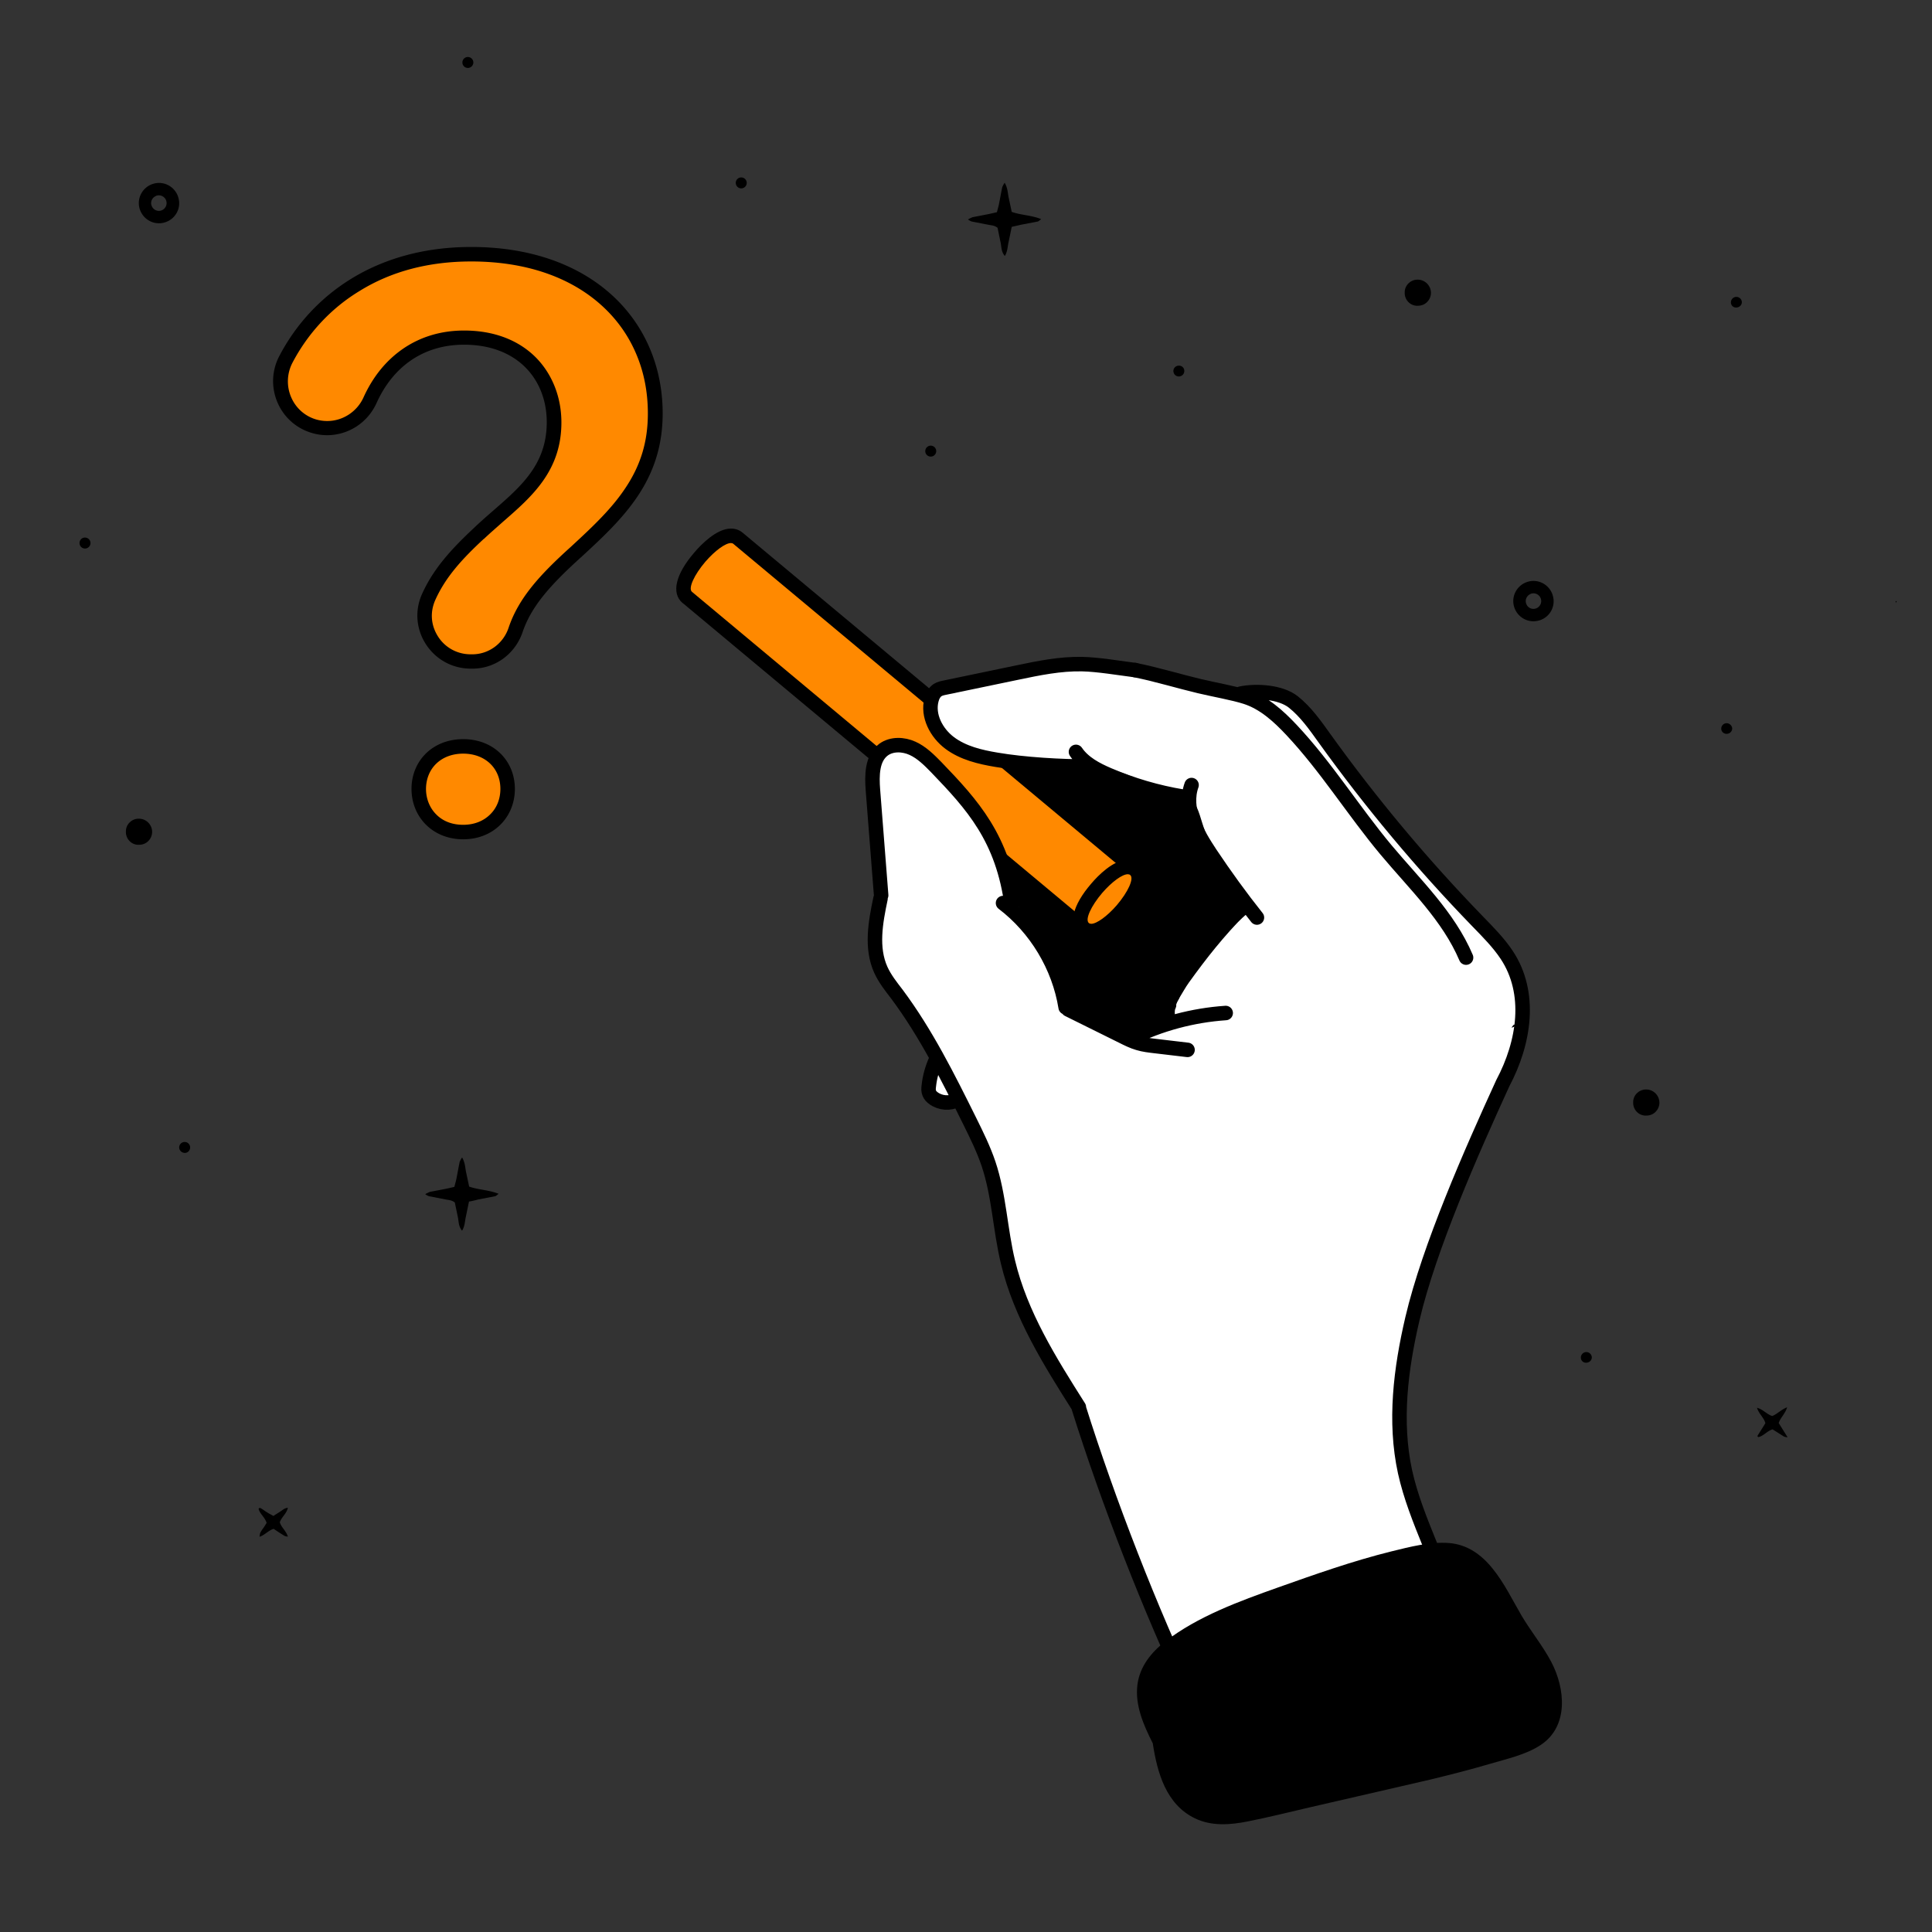 <svg xmlns="http://www.w3.org/2000/svg" xmlns:xlink="http://www.w3.org/1999/xlink" viewBox="0 0 1200 1200" xmlns:v="https://vecta.io/nano"><rect x="0" y="0" width="1200" height="1200" fill="#333333" stroke="none"/><path d="M426.9 371.1c-7.6-6.5 5.2-22.1 7.9-25.2 5.5-6.3 13.4-13.1 19.2-13.1 1.7 0 3.3.6 4.5 1.6l250 208.6-31.7 36.6-249.9-208.5h0z" fill="#ff8900"/><path d="M454 337.3c.6 0 1.2.2 1.5.5L702 543.5l-25.8 29.8-246.4-205.7c-2.5-2.1 1.3-10.5 8.4-18.8 6-6.9 12.4-11.5 15.8-11.5m0-9c-9 0-18.8 10.2-22.6 14.7-11.8 13.6-14.6 25.4-7.5 31.5l.1.1h.1l246.5 205.7 6.8 5.7 5.8-6.7 25.8-29.8 6-6.9-7-5.9-246.7-205.8c-2-1.7-4.5-2.6-7.3-2.6h0 0z"/><path d="M677.8 578.4c-1.7 0-3.3-.6-4.5-1.6-2-1.7-3.7-5.3-.6-12.3 1.8-3.9 4.8-8.5 8.5-12.8 5.5-6.3 13.4-13.1 19.2-13.1 1.7 0 3.3.6 4.5 1.6 2 1.7 3.7 5.3.6 12.3-1.8 3.9-4.8 8.5-8.5 12.8-5.4 6.3-13.4 13.1-19.2 13.1z" fill="#ff8900"/><path d="M700.5 543c.6 0 1.2.2 1.5.5 2.5 2.1-1.3 10.5-8.4 18.8-6 6.9-12.5 11.5-15.8 11.5-.6 0-1.2-.2-1.5-.5-2.5-2.1 1.3-10.5 8.4-18.8 6-6.9 12.4-11.5 15.8-11.5m0-9c-9 0-18.8 10.2-22.6 14.7-11.8 13.6-14.6 25.4-7.5 31.5 2 1.8 4.6 2.7 7.4 2.7 9 0 18.8-10.2 22.6-14.7 4-4.6 7.3-9.6 9.2-13.9s4.3-12.4-1.7-17.6c-2-1.7-4.6-2.7-7.4-2.7h0z"/><path d="M945.9 614.8c-3.9-10.5-10.2-20.6-16.7-29.9.1-1.2-.4-2.4-1.6-3.4l-2.1-1.8c-.5-.7-1.2-1.3-1.9-1.6-5.2-4.5-10.2-9-15.2-13.7-3.4-3.9-6.6-8.1-9.7-12.2-7.9-10.6-16-20.8-25.1-30.4-9.3-9.8-19.1-19.4-27-30.5-3.7-5.2-6.5-10.7-9.6-16.3-2.6-4.7-5.9-8.8-11-10.6a51.23 51.23 0 0 0-11.8-13.6c-6.3-8.5-13.9-16-24.5-18.6-3-.8-5.2 1.1-5.9 3.4-10.2-3.1-20.9-5.1-31-6.9-17.4-3.1-34.3-8.8-51.9-11.4-17.7-2.7-35.6-3.1-53.4-1.4-20.3 1.9-40.3 6.2-59.7 12.5-1.9.6-3 2-3.3 3.5-5.9 6.2-4.5 16.4 1 22.5.7.7 1.4 1.4 2.1 2 .1.3.3.5.5.7 7.1 9 19 10.9 29.8 11.8 15.6 1.3 31.3 2 46.8 3.7 14.9 1.6 28.7 5.5 42.5 11.5 10.6 4.5 21.1 9 32.3 10.8-.7 4.7.6 9.7 2.1 14.2 2.6 7.8 6.1 15.3 10.3 22.4 7.1 12.1 16 23 25 33.7-1 .1-2.1.5-3 1.4l-5.1 4.7c-.3.3-.6.6-.8 1-1 .1-2 .6-2.9 1.5l-5.7 6a4.44 4.44 0 0 0-1.1.8c-1.6 1.5-3.2 2.9-4.7 4.4-.5.2-1 .6-1.5 1.1l-4.7 4.7c-.5.5-.8 1-1.1 1.5-.7.8-1.5 1.6-2.2 2.4-.9.5-1.7 1.2-2.4 2.1-.9 1.2-.9 3-.3 4.4-1.1 1.5-2.6 3.3-3.1 3.9l-2.4 3.3c-2.9.8-4.7 4.1-4.3 7-.6.7-1.1 1.5-1.6 2.3-1.1 1.8-1.8 3.7-2.6 5.6-1.6 4.2-2.5 8.9-5.1 12.6-3.7 5.5-10.1 8.4-16.6 9.3-.5-.5-1.1-.9-1.8-1.3l-31.7-13.2c-6-2.7-10.9-6.9-14.3-12.2 0-.6 0-1.2-.2-1.9-4.4-13.9-11.4-26.7-21-37.7-5-5.8-10.9-10.4-12.4-18.3-1.4-7.2-1.9-14.3-3.8-21.4-6.3-22.7-19.8-42.9-38-57.5.2-1 0-2.1-.6-3.2-3.2-5.6-7.3-11.3-13.5-13.7-6.3-2.5-13-.7-17.9 3.8-11.3 10.4-8.9 30.5-7.4 44.1 1.9 16.8 5.9 34.1 2.7 51-1.5 7.9-4 15.5-2.1 23.6s6.9 15.5 10.8 22.7l28.2 51.6c-3.5 4-6.2 8.7-5.1 14.3 1.1 5.5 5.5 9.5 11.2 9.4 2.3 0 6.3-2.3 8.2-1.6 2.1.7 3.6 7.7 4.5 10.1l9.6 25c5.8 15.2 11.1 30 13.7 46.1 2.4 15.3 4.2 30.6 11.1 44.8.3.5.6 1 .9 1.3.7 1.9 1.4 3.8 2.2 5.6l1.8 6.9c.4 1.5 1.4 2.5 2.6 3.1 9.4 19.7 21.2 38.1 30.5 57.9 13.4 28.6 16.6 60.4 28 89.7a258.16 258.16 0 0 0 21.8 43.3c-1.7 3.1 1 8.4 5.8 7.5 26.7-5 53-11.7 78.7-20.3 12.9-4.3 25.6-9.1 38.1-14.3a530.84 530.84 0 0 0 17.3-7.5c6-2.7 13-5.1 18.3-9 10.6-7.9 2.6-23.2-.6-33-4.3-13.1-7.7-26.4-9.1-40.2-2.8-27.2.1-54.6 6.2-81.1 7-30.5 17.9-59.9 28.7-89.2.2-.6.3-1.1.3-1.6l32.1-76.4c5.3-12.4 11.3-24.3 6.4-37.6h0z" fill="#fff"/><g fill="none" stroke="#000" stroke-width="9" stroke-linecap="round" stroke-linejoin="round" stroke-miterlimit="10"><path d="M705 416.2c-10.2-1.3-23.1-3.5-32.8-3.7-13.7-.3-27.2 2.5-40.6 5.3l-44.7 9.3c-1.6.3-3.2.7-4.5 1.5-2 1.3-3.2 3.6-3.8 5.9-2.7 10 3 20.8 11.3 27s18.8 8.7 29 10.4c16.8 2.9 40.6 4.3 57.6 4.2m-8.2-9.1c4.7 6.9 12.5 11 20.2 14.3 14.8 6.3 30.3 10.9 46.2 13.5m5.4-7.2c-2.6 7.2-1.8 15.3.8 22.5s6.7 13.7 10.9 20.1c9.1 13.6 18.7 26.9 28.9 39.7m-99.8-53.4c23.8-.6 35.7-6.5 59.5-7.5m-27.1 32.5c1.1 9.9 8.3 18.3 16.8 23.3 8.6 5.1 18.4 7.3 28.1 9.5m14.7-11.3c-11.6 9.7-21.8 21.1-30.4 33.5m-14.3 21.9c-3.1 5.3-3.8 10.6-2.2 16.5"/><path d="M692.6 604.6c3.2 5.9 8.6 10.2 14.6 13.2 5.9 3 12.4 4.7 18.9 6.5m-62.9-4.1c12.8-3.8 24.2-11.9 32.1-22.5m-53-21.4c5.3-3.2 6.1-11.8 1.4-15.8m6.9 9.8c6.7 2.3 14.4 3.6 20.2-.4M708 546c8.3-4.5 10-9.2 12.8-18.2M581.5 658c-2.4 5.2-4 10.8-4.6 16.5-.2 1.5-.3 3.1.3 4.5.5 1.3 1.5 2.3 2.6 3.1 4.2 3.1 10.2 3.6 14.8 1.1m-47.3-127.1l-5.1-65.3c-.7-9.1-.7-19.8 6.6-25.2 5.1-3.7 12.3-3.4 18-.8s10.3 7.2 14.7 11.7c22.4 23.3 41.5 44 47 86.4m-5.5-2c20.5 15.6 34.8 39.3 38.9 64.8m1.6 1.3l33.7 16.7c3.2 1.6 6.4 3.2 9.9 4.2 3.3 1 6.8 1.4 10.2 1.8l20.3 2.4m-35.4-7c18.4-9.1 38.6-14.5 59.1-15.9m-214.4-71.1c-3.1 14.7-6 30.6.2 44.3 2.5 5.5 6.3 10.3 10 15.1 18.1 24.3 31.7 51.6 45.2 78.8 4.3 8.7 8.6 17.4 11.7 26.6 6.6 19.7 7.2 40.9 12.1 61.1 7.8 32.6 26 61.6 44 90m-.2 0c18.4 58.6 44.7 126.3 71.1 181.8m29.7-625c9.8-2 24.8-1 32.6 5.2s13.6 14.5 19.4 22.6c28.8 40.1 60.6 78.1 95 113.6 6.5 6.7 13.1 13.3 18.2 21 15.6 23.6 11 54.2-2.5 79.6m0 0c-19.5 42.6-45.7 101.9-56.1 146.2-7.3 31.2-11.4 63.9-4.6 95.2 3.4 15.4 9.3 30 15.2 44.6 16.1 39.7 32.4 79.8 56 115.5M705 416.2c13.4 2.7 28.2 7.2 40.1 10 8.8 2.1 21.3 4.3 28.7 6.7 11.2 3.6 20.2 11.8 28.3 20.4 21.7 23.1 38.5 50.3 58.8 74.6 17.9 21.4 38.8 41.2 49.7 66.9"/></g><path d="M769.8 555.6c-8.5-12.4-15.8-25.6-21.4-39.6-2.4-6-3.6-13.7-7.6-18.9-4.3-5.5-12.6-6.3-18.9-7.9l-22.6-5.8c-3.9-1-7.9-2-11.6-3.7-3.1-1.5-5.8-3.5-9-4.7-6.7-2.4-13.7-.5-20.6-.4-8 .1-15.8-1.3-23.4-3.8-4.6-1.6-7.3 3.6-5.6 7.1-.4 1.9.1 3.9 2 5.3 26.4 19.4 56.8 29.9 74.1 58.3.1.1 9.7 2.9 9.8 3-.9 4.1-15.9 15-18 18.9-.3.6-.6 1.2-1 1.8h-.1c-4.4 2.5-8.3 5.7-11.7 9.5l-.1.1c-.2.1-.5.2-.7.3-1.4.5-2.6 1.5-3.2 2.8-5.5-.3-10.8-4.6-14.5-8.3-5-5.1-9.2-10.8-15-15.1-4.4-3.3-12.9-6.1-15.6-11.5-.4-1.6-4.2-2.7-4.4-4.3-1-5.6-6.6-4.7-6.5.9.1 2.2.5 4.2 1.2 6 3.5 13.1 11.4 24.4 18.8 35.7 4.2 6.3 8.3 12.8 11.2 19.8 2.9 7.2 4.2 15.1 7.9 22 7.4 13.8 25.1 18.7 39.8 17.6 8-.6 13.9-4.9 20.3-9.9 7.2-5.6 10.6-14.4 15.1-20.6 11.1-15.4 21.2-28.2 35.3-42.6 1.5-1.4-2.8-10.2-4-12h0zm193.7 476.6c-5.4-10.2-12.8-19.1-18.6-29-5.7-9.8-10.6-20-17.8-28.9-7-8.7-15.7-15-27.1-15.9-11.8-.9-24.4 2.4-35.8 5.2-23.8 5.9-47.3 14.2-70.4 22.4-23.9 8.5-49.8 17.9-70.1 33.6-8.7 6.7-15.7 15.5-17.2 26.6-1.7 12.9 3.8 25.3 9.5 36.6 2.8 18.3 8.3 38 26.2 46.6 10.3 5 21.9 4.1 32.9 1.9 12.7-2.5 25.3-5.7 37.9-8.6l75.5-17.4c12.3-3 24.6-6.1 36.8-9.7 10.4-3.1 22.6-5.7 31.7-11.8 17.5-11.6 15.2-35.1 6.5-51.6h0z"/><path d="M287.7 516.7c-16 0-27.6-11.3-27.6-26.8 0-15.3 11.6-26.4 27.6-26.4s27.6 11.1 27.6 26.4c0 15.6-11.6 26.8-27.6 26.8zm4.7-105.9c-9.8 0-18.7-4.9-24-13.1-5.3-8.1-6-18.2-2-27 6.7-14.8 17.3-26.5 31.1-39.4 4-3.8 8.1-7.4 12.1-10.8 17.8-15.5 34.7-30.1 34.7-58.2 0-26.2-17.3-52.6-55.9-52.6-26.2 0-47 13.8-58.4 38.9-4.8 10.5-15.2 17.3-26.6 17.3-2.7 0-5.4-.4-8-1.1-8.5-2.4-15.3-8.4-18.7-16.5-3.5-8.1-3.1-17.2 1-25 21.7-41.5 63.7-65.3 115.2-65.3 34.6 0 63.7 9.9 84.3 28.7 19.3 17.6 30 42.5 30 70.1 0 40.9-25.1 63.9-49.4 86.2-18.7 16.9-31.5 30.8-37.4 48.3-4 11.7-14.7 19.6-26.8 19.6l-1.2-.1h0z" fill="#ff8900"/><path d="M292.7 162.4c33.4 0 61.5 9.5 81.3 27.6 9.2 8.4 16.3 18.4 21.1 29.7 4.9 11.4 7.3 23.9 7.3 37.1 0 17.4-4.4 32.1-14 46.4-8.5 12.8-19.9 23.6-33.9 36.5-19.3 17.4-32.4 31.8-38.6 50.2-3.3 9.9-12.4 16.5-22.5 16.5h-1.1c-8.2 0-15.8-4.1-20.2-11-4.5-7-5.1-15.2-1.7-22.8 6.4-14.2 16.6-25.4 30.1-37.9h.1c3.9-3.7 8-7.2 11.9-10.7 17.8-15.5 36.2-31.5 36.2-61.6 0-15.6-5.6-29.8-15.6-40.1-10.9-11.1-26.4-17-44.8-17-14.2 0-26.9 3.8-37.8 11.2-10.5 7.2-18.8 17.3-24.7 30.3-4 8.9-12.9 14.7-22.5 14.7a25.17 25.17 0 0 1-6.7-.9c-7.1-2-12.9-7.1-15.8-14-2.9-6.8-2.6-14.6.8-21.2 9.7-18.5 24.1-34 41.8-44.7 19.7-12.2 43-18.3 69.3-18.3m-5 305.7c13.6 0 23.1 9 23.1 21.9 0 6.2-2.2 11.8-6.3 15.8-4.2 4.2-10 6.5-16.8 6.5s-12.6-2.2-16.8-6.5c-4-4-6.3-9.7-6.3-15.8.1-12.9 9.5-21.9 23.1-21.9m5-314.7c-58.8 0-99.1 29.4-119.2 67.7-9.9 18.9 0 42.1 20.5 47.9h0c3.1.9 6.1 1.3 9.2 1.3 13 0 25.1-7.6 30.7-20 10.2-22.6 29.1-36.2 54.3-36.2 33.7 0 51.4 22.1 51.4 48.1 0 32.1-23.8 45.3-45.3 65.8-13.9 13-25 25.1-32.1 40.8-9.9 21.8 6.2 46.5 30.2 46.5h1.1c14.2 0 26.5-9.2 31.1-22.7 5.3-15.6 16.6-28.7 36.2-46.4 26.5-24.3 50.8-47.5 50.8-89.5-.1-58-44.3-103.3-118.9-103.3h0 0zm-5 305.7c-19 0-32.1 13.5-32.1 30.9s13.1 31.3 32.1 31.3 32.1-13.9 32.1-31.3-13.1-30.9-32.1-30.9h0zm652.8 177.3c-.2-.1-.8.6-1.7 1.9 2.2-.6 2.9-1.2 1.7-1.9zM291.3 746.3l-1.9 9.2c-.7 3-.6 6-2.4 8.9-2.4-2.8-2-6-2.7-8.8l-1.8-8.7c-1.7-1.4-3.5-1.5-5.2-1.8l-10.8-2.1c-.9-.3-1.7-.8-2.4-1.3.9-.5 1.9-1 2.9-1.4l10.4-2 4.8-1.1 1.1-4.2c.8-3.8 1.4-7.5 2.2-11.3.4-1 .9-1.9 1.5-2.8 1.9 3.2 1.9 6.3 2.5 9.2l1.9 8.9c5.9 2.1 12.1 2 18.3 4.5-1.1.8-1.6 1.4-2.2 1.5l-10.4 2c-1.9.5-3.8 1-5.8 1.3h0zm337.1-605.4l-1.9 9.2c-.7 2.9-.6 6-2.4 8.9-2.4-2.8-2-6-2.7-8.8l-1.8-8.7c-1.7-1.4-3.5-1.5-5.2-1.8l-10.8-2.1c-.9-.3-1.7-.8-2.4-1.3.9-.5 1.9-1 2.9-1.4l10.3-2 4.8-1.1 1.1-4.2c.8-3.8 1.4-7.5 2.2-11.3.4-1 .9-1.9 1.5-2.8 1.9 3.2 1.9 6.3 2.5 9.2l1.9 8.9c5.9 2.1 12.1 2 18.3 4.5-1.1.8-1.6 1.4-2.2 1.5l-10.4 2-5.7 1.3h0z"/><path d="M956.2 385.3c-6.6 2.1-13.6-1.6-15.7-8.2s1.6-13.6 8.2-15.7 13.6 1.6 15.7 8.2v.1c2.1 6.5-1.5 13.5-8.1 15.6.1 0 0 0-.1 0h0zm-2.1-7.4c2.5-.9 3.8-3.7 2.9-6.2s-3.7-3.8-6.2-2.9c0 0-.1 0-.1.1-2.5 1-3.7 3.8-2.7 6.2.9 2.5 3.6 3.7 6.1 2.8zM102.5 138.1c-6.6 2.1-13.6-1.6-15.7-8.2s1.6-13.6 8.2-15.7 13.6 1.6 15.7 8.2v.1c2.1 6.5-1.5 13.5-8.2 15.6h0zm-2.2-7.4c2.5-.9 3.8-3.7 2.9-6.2s-3.7-3.8-6.2-2.9c0 0-.1 0-.1.1-2.5 1-3.7 3.8-2.7 6.2 1 2.5 3.7 3.7 6.1 2.8z"/><use xlink:href="#B"/><use xlink:href="#B" x="-936.2" y="-168.2"/><use xlink:href="#B" x="-141.9" y="-503"/><path d="M165.6 945.9c-1-3.4-4.1-5.5-5-8.7.6-1 1.2-.5 1.7-.2 1.4.8 2.6 1.8 4 2.6 1.1.7 2.2 1.2 3.5 2 1.5-1 3-1.9 4.5-2.9 1.3-.8 2.4-2 4.5-2.2-.8 3.7-3.9 5.7-5 9 .9 3.2 3.9 5.3 5 8.9-.7 0-1.4-.2-2-.4-2.3-1.4-4.6-2.9-6.8-4.4-3.3.9-5.5 3.9-8.8 4.9.3-2.4.3-2.4 1.9-4.8.9-1.1 1.7-2.5 2.5-3.8h0zm925.9-53.9l5-8c-.8-3.4-4-5.7-5.2-9.6 3.8 1 6 4 9.4 5.1 3-1 5.4-3.9 9.3-5.4-1.2 4.1-4.1 6.3-5.2 9.8l5.5 8.8c-.8 0-1.5-.2-2.2-.4l-7.1-4.5c-3.5 1-5.6 4.2-8.9 4.8l-.6-.6h0zm-22.4-439.4a3.37 3.37 0 0 1 3.4-3.4c1.8 0 3.4 1.6 3.4 3.4-.1 1.8-1.6 3.2-3.5 3.2-1.8 0-3.3-1.4-3.3-3.2zm-87.2 390.6a3.4 3.4 0 1 1 6.8 0c-.1 1.8-1.6 3.2-3.5 3.2-1.8.1-3.3-1.3-3.3-3.2h0zm93.2-655.4a3.4 3.4 0 1 1 6.8 0c-.1 1.8-1.6 3.2-3.5 3.2-1.8.1-3.3-1.3-3.3-3.2h0zm-342 45.9c-1.7.5-3.6-.5-4.1-2.2-.6-1.7.3-3.6 2.1-4.2.2-.1.3-.1.5-.1 1.7-.4 3.4.6 3.9 2.3v.2c.4 1.7-.6 3.5-2.4 4 .1-.1 0 0 0 0zm-621.8 479a3.4 3.4 0 1 1 6.8 0c0 1.9-1.5 3.4-3.3 3.4h-.1c-1.9-.1-3.4-1.6-3.4-3.4zM49.4 337.3c0-1.9 1.5-3.4 3.3-3.4h.1a3.4 3.4 0 1 1 0 6.8 3.37 3.37 0 0 1-3.4-3.4zm525.3-57.1a3.4 3.4 0 1 1 6.8 0 3.4 3.4 0 1 1-6.8 0zM457 113.6a3.4 3.4 0 1 1 6.8 0 3.4 3.4 0 1 1-6.8 0zM287.2 38.8a3.4 3.4 0 1 1 6.8 0 3.4 3.4 0 1 1-6.8 0zm890.5 335.6l-.3-.8c0-.1.2-.3.3-.3s.4.2.3.3l-.3.8z"/><defs ><path id="B" d="M1014.4 684.9c-.2-4.4 3.3-8 7.6-8.2h.5c4.5 0 8.2 3.7 8.2 8.3-.1 4.4-3.6 7.9-8 7.9-4.3.3-8-3-8.3-7.4v-.6h0z"/></defs></svg>